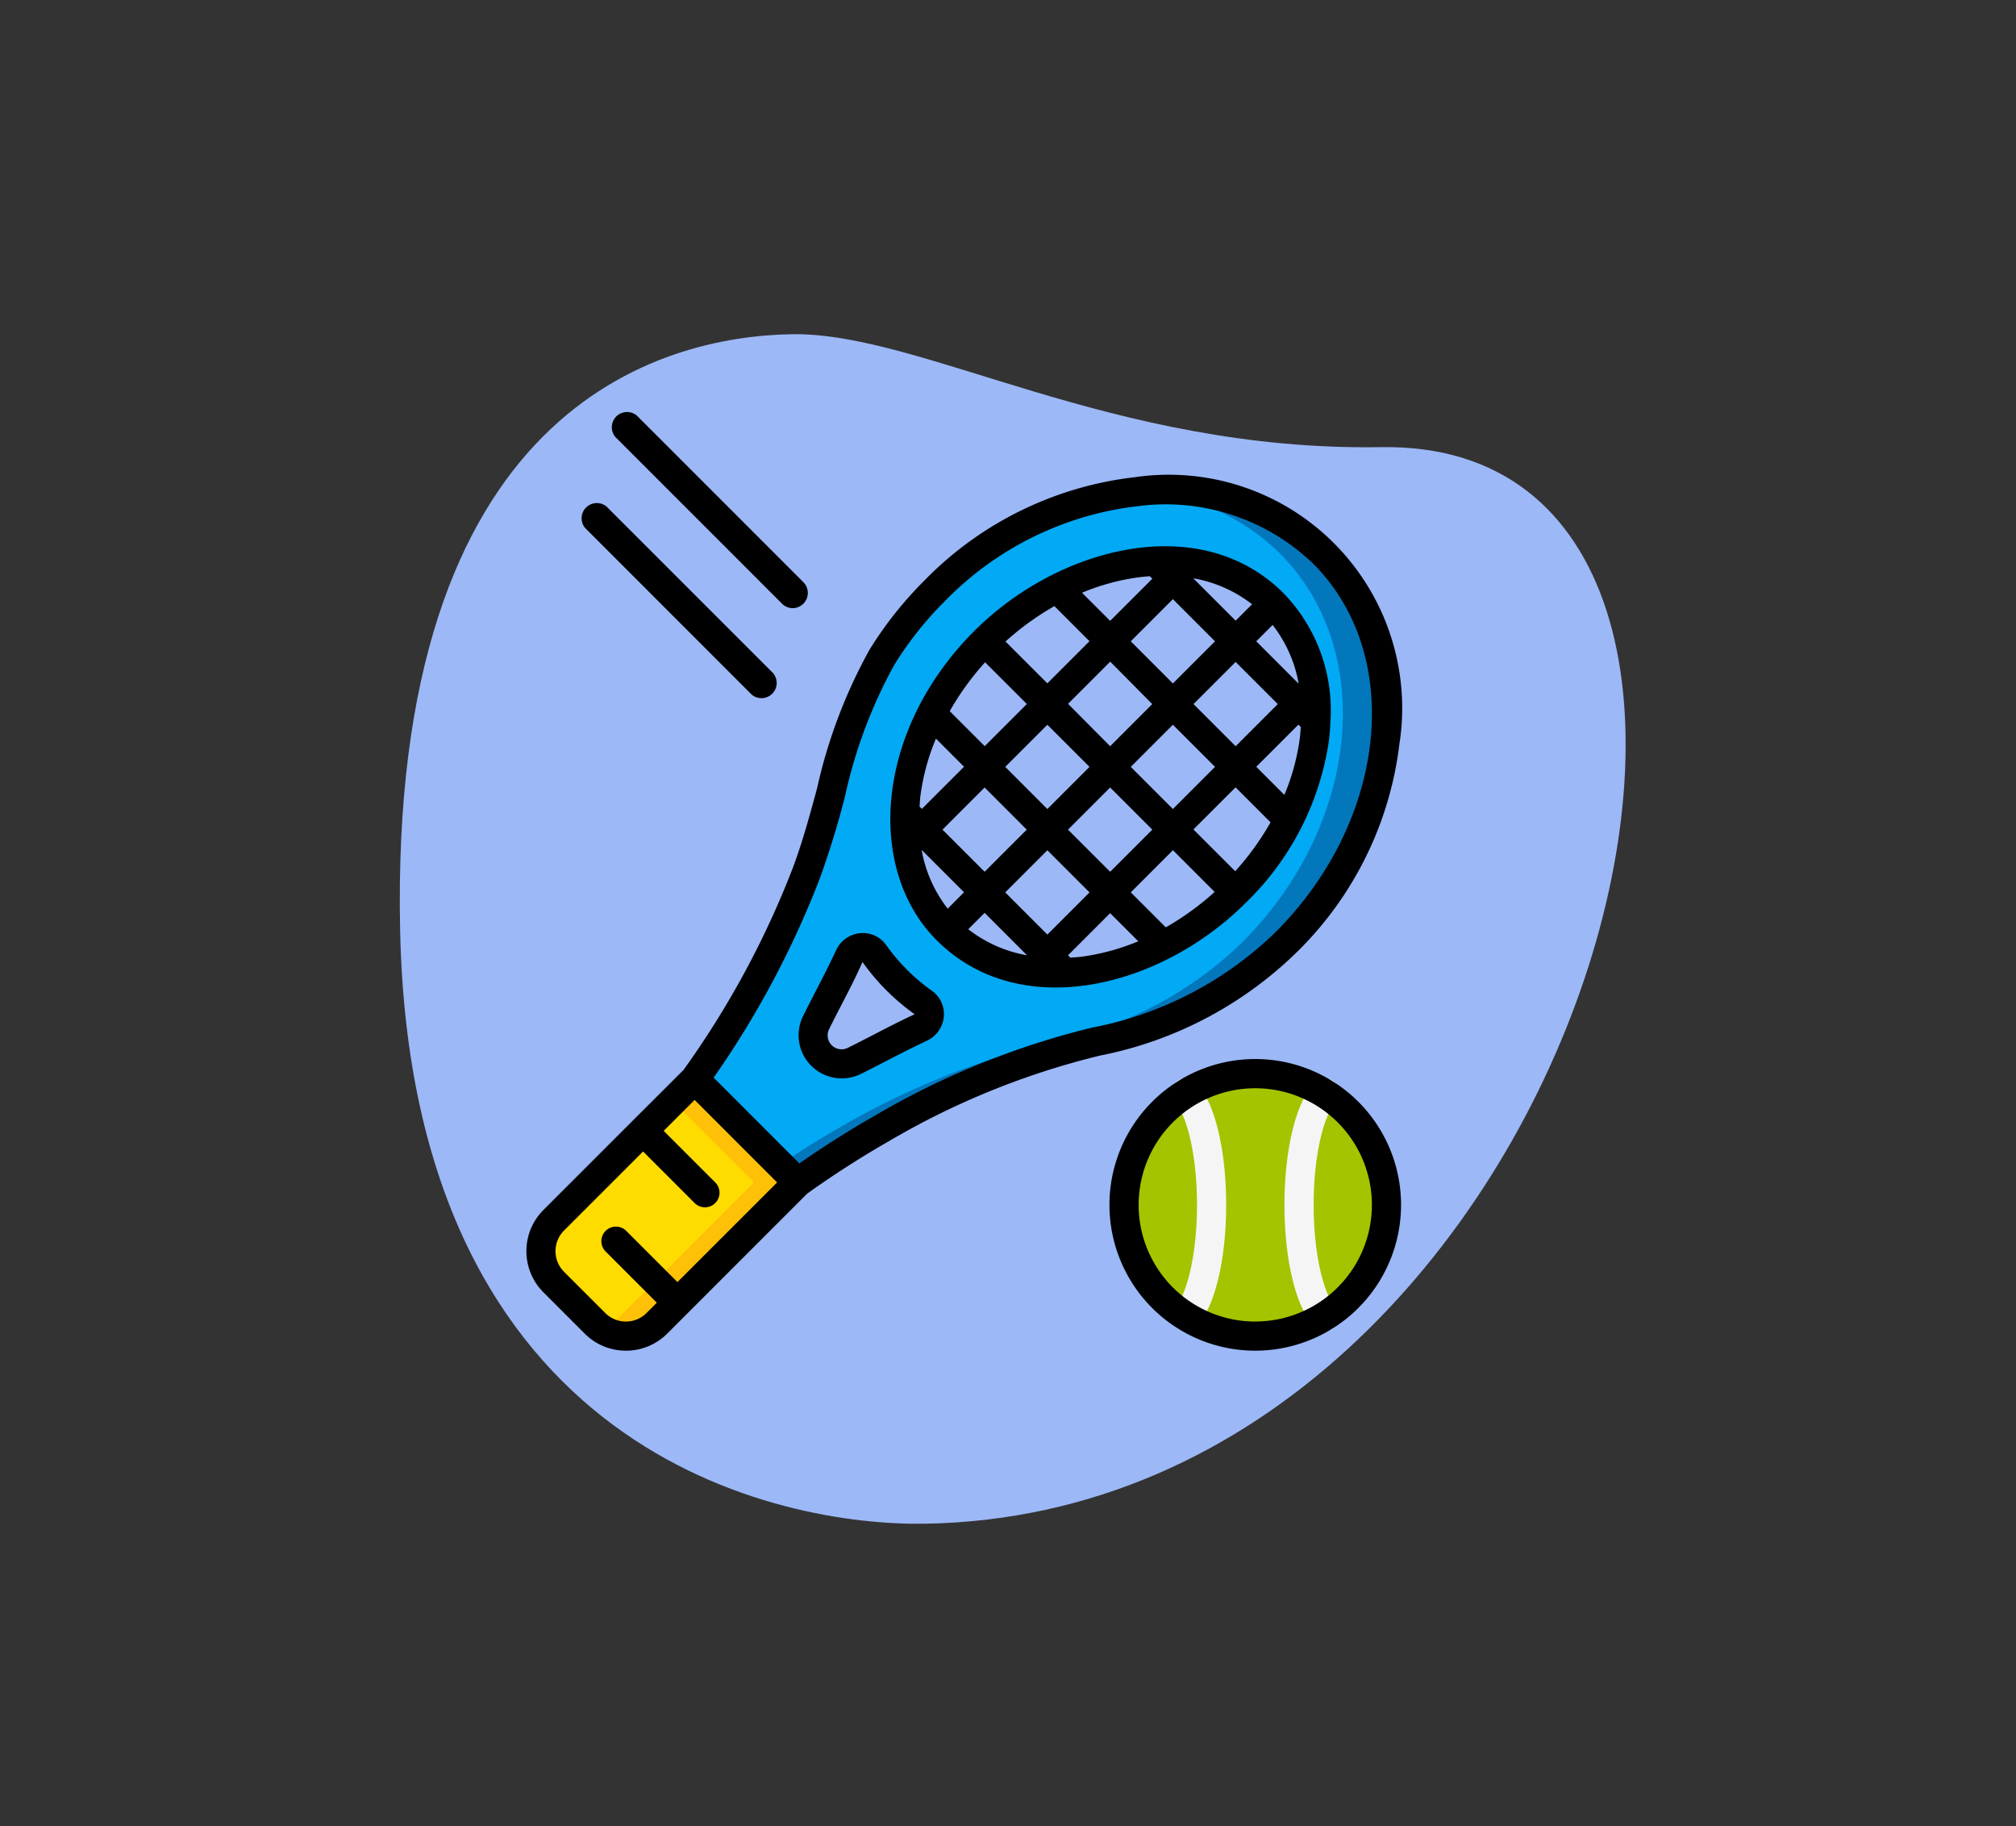 <svg xmlns="http://www.w3.org/2000/svg" xmlns:xlink="http://www.w3.org/1999/xlink" width="106" height="96" viewBox="0 0 106 96"><rect x="0" y="0" width="106" height="96" fill="#333333" stroke="none"/><defs><clipPath id="b"><rect width="106" height="96"/></clipPath></defs><g id="a" clip-path="url(#b)"><path d="M329.622,108.507c-14.226.232-24.136-6.051-30.991-5.937s-21.183,3.792-20.592,31.36,20.046,31.3,27.589,31.173C340.938,164.526,354.821,108.1,329.622,108.507Z" transform="translate(-257 -85)" fill="#9cb8f7"/><path d="M326.592,114.089c-5.106-5.1-14.266-4.217-20.46,1.985a18.615,18.615,0,0,0-2.76,3.48c-2.146,3.488-2.553,7.628-4,11.407a48.067,48.067,0,0,1-5.849,10.778l5.42,5.42a50.441,50.441,0,0,1,4.423-2.836,41.872,41.872,0,0,1,11.307-4.569,19.818,19.818,0,0,0,9.935-5.205c6.2-6.194,7.084-15.355,1.986-20.46Zm-21.181,24.929c-1.288.6-2.33,1.18-3.5,1.755a1.5,1.5,0,0,1-2.008-2.008c.575-1.165,1.158-2.208,1.756-3.5a.767.767,0,0,1,1.318-.138,10.546,10.546,0,0,0,2.568,2.568.767.767,0,0,1-.138,1.319Zm16.558-7.106c-4.737,4.737-11.529,5.619-15.178,1.977s-2.76-10.44,1.978-15.178,11.537-5.627,15.178-1.978,2.76,10.441-1.978,15.179Z" transform="translate(-257 -85)" fill="#02a9f4"/><path d="M326.592,114.089a11.953,11.953,0,0,0-9.579-3.257,11.5,11.5,0,0,1,7.279,3.257c5.1,5.105,4.216,14.266-1.985,20.46a19.822,19.822,0,0,1-9.935,5.205,41.858,41.858,0,0,0-11.307,4.569c-1.045.593-2.056,1.238-3.054,1.906l.93.93a50.441,50.441,0,0,1,4.423-2.836,41.872,41.872,0,0,1,11.307-4.569,19.818,19.818,0,0,0,9.935-5.205c6.2-6.194,7.084-15.355,1.986-20.46Z" transform="translate(-257 -85)" fill="#0377bc"/><path d="M298.941,147.159l-7.4,7.4a2.3,2.3,0,0,1-3.25,0l-2.17-2.169a2.3,2.3,0,0,1,0-3.25l7.4-7.406Z" transform="translate(-257 -85)" fill="#ffdc00"/><path d="M293.521,141.739l-1.15,1.15,4.27,4.27-7.4,7.4a2.255,2.255,0,0,1-.475.355,2.294,2.294,0,0,0,2.775-.355l7.4-7.4Z" transform="translate(-257 -85)" fill="#fec108"/><circle cx="6.899" cy="6.899" r="6.899" transform="translate(59.105 56.44)" fill="#a4c400"/><path d="M319.355,154.963a.766.766,0,0,1-.536-1.311c.541-.539,1.119-2.584,1.119-5.312s-.578-4.774-1.122-5.313a.767.767,0,1,1,1.079-1.089c.957.949,1.576,3.462,1.576,6.4s-.619,5.452-1.576,6.4A.769.769,0,0,1,319.355,154.963Z" transform="translate(-257 -85)" fill="#f5f5f5"/><path d="M326.653,154.963a.764.764,0,0,1-.536-.222c-.961-.949-1.58-3.462-1.58-6.4s.619-5.453,1.577-6.4a.767.767,0,1,1,1.079,1.089c-.544.539-1.122,2.584-1.122,5.313s.578,4.773,1.122,5.312a.766.766,0,0,1-.537,1.311Z" transform="translate(-257 -85)" fill="#f5f5f5"/><path d="M330.6,123.983a12.27,12.27,0,0,0-13.9-13.9,18.382,18.382,0,0,0-11.108,5.448,19.8,19.8,0,0,0-2.871,3.622,27.087,27.087,0,0,0-2.76,7.29c-.383,1.414-.781,2.878-1.3,4.249a47.538,47.538,0,0,1-5.72,10.553l-2.665,2.66-4.7,4.7a3.066,3.066,0,0,0,0,4.336l2.168,2.168a3.067,3.067,0,0,0,4.337,0l1.084-1.084,6.274-6.274a50.376,50.376,0,0,1,4.3-2.759,40.927,40.927,0,0,1,11.1-4.5,20.413,20.413,0,0,0,10.309-5.4,18.386,18.386,0,0,0,5.447-11.107ZM292.62,152.4l-2.711-2.711a.767.767,0,0,0-1.084,1.084l2.711,2.711-.542.542a1.534,1.534,0,0,1-2.169,0l-2.168-2.168a1.534,1.534,0,0,1,0-2.169l4.156-4.155,2.711,2.71a.766.766,0,0,0,1.084-1.083l-2.711-2.711,1.627-1.627,2.168,2.169,2.168,2.169ZM314.505,139a42.426,42.426,0,0,0-11.522,4.66c-1.333.759-2.66,1.6-3.954,2.5l-.568-.568-3.938-3.941a48.906,48.906,0,0,0,5.56-10.414,45.622,45.622,0,0,0,1.353-4.4,25.577,25.577,0,0,1,2.588-6.889,18.279,18.279,0,0,1,2.652-3.341,16.846,16.846,0,0,1,10.17-5,11.191,11.191,0,0,1,9.2,3.026c4.795,4.795,3.909,13.485-1.98,19.372a18.941,18.941,0,0,1-9.56,5Z" transform="translate(-257 -85)"/><path d="M305.986,137.076a10.054,10.054,0,0,1-2.384-2.385,1.5,1.5,0,0,0-1.373-.634,1.551,1.551,0,0,0-1.263.89c-.354.763-.712,1.457-1.057,2.121-.23.449-.46.894-.69,1.361a2.269,2.269,0,0,0,3.036,3.032c.466-.23.913-.46,1.364-.694.665-.345,1.354-.7,2.116-1.055a1.551,1.551,0,0,0,.889-1.264,1.5,1.5,0,0,0-.638-1.372Zm-.9,1.246c-.79.367-1.494.731-2.174,1.084-.442.23-.88.454-1.333.678a.732.732,0,0,1-.985-.98c.224-.455.449-.891.677-1.331.353-.682.718-1.387,1.079-2.2a11.61,11.61,0,0,0,2.755,2.756Z" transform="translate(-257 -85)"/><path d="M326.952,122.921a8.832,8.832,0,0,0-2.461-6.732c-4.4-4.406-11.869-2.413-16.261,1.98-5.242,5.241-5.707,12.535-1.979,16.261,4.341,4.343,11.735,2.546,16.26-1.979a14.848,14.848,0,0,0,4.352-8.442,10.618,10.618,0,0,0,.088-1.068Zm-2.42,3.867-1.478-1.478,2.216-2.216.122.123c-.014.2-.023.393-.049.593a11.749,11.749,0,0,1-.811,2.978Zm-2.583,4.017-2.2-2.2,2.216-2.215,1.84,1.84A14.5,14.5,0,0,1,321.949,130.8Zm-3.652,2.946-1.84-1.84,2.215-2.216,2.193,2.194a14.55,14.55,0,0,1-2.568,1.862Zm-10.386.1.861-.861,2.215,2.216-.01.01a6.988,6.988,0,0,1-3.066-1.365Zm-2.449-4.151.01-.009,2.216,2.215-.859.863a7.018,7.018,0,0,1-1.367-3.067Zm.748-5.871,1.478,1.479-2.216,2.215-.122-.123c.014-.2.023-.392.049-.593a11.734,11.734,0,0,1,.811-2.976Zm2.582-4.014,2.2,2.195-2.215,2.215-1.84-1.84a14.5,14.5,0,0,1,1.86-2.57Zm3.653-2.946,1.839,1.84-2.215,2.215-2.2-2.2a14.517,14.517,0,0,1,2.572-1.86Zm10.386-.1-.862.861-2.215-2.215.01-.011A7.008,7.008,0,0,1,322.831,116.765Zm2.448,4.151-.009.01-2.217-2.216.861-.86A7,7,0,0,1,325.279,120.916Zm-5.525,1.094,2.215-2.215,2.216,2.215-2.216,2.215Zm1.131,3.3-2.215,2.216-2.215-2.215,2.215-2.216Zm0-6.6-2.215,2.215-2.215-2.216,2.214-2.215Zm-3.3,3.3-2.215,2.215L313.158,122l2.216-2.216Zm-7.73,3.3,2.215-2.214,2.216,2.215-2.216,2.216Zm1.131,3.3-2.215,2.215-2.216-2.215,2.216-2.216Zm-1.131,3.3,2.215-2.216,2.216,2.216-2.216,2.215Zm3.3-3.3,2.216-2.216,2.215,2.216-2.215,2.215Zm3.717-13.265c.2-.025.391-.043.584-.057l.132.132-2.217,2.214-1.479-1.478a11.752,11.752,0,0,1,2.98-.811Zm-3,19.945c-.2.026-.4.035-.593.049l-.124-.122,2.216-2.216,1.479,1.478a11.722,11.722,0,0,1-2.98.811Z" transform="translate(-257 -85)"/><path d="M298.683,116.971a.8.8,0,0,0,.563-1.36l-8.763-8.764a.8.8,0,0,0-1.127,1.127l8.764,8.764A.8.8,0,0,0,298.683,116.971Z" transform="translate(-257 -85)"/><path d="M296.526,121.518a.8.8,0,0,0,1.127-1.126l-8.764-8.764a.8.8,0,0,0-1.126,1.126Z" transform="translate(-257 -85)"/><path d="M323,140.674a7.666,7.666,0,1,0,7.666,7.666A7.666,7.666,0,0,0,323,140.674Zm0,13.8a6.132,6.132,0,1,1,6.133-6.132A6.131,6.131,0,0,1,323,154.472Z" transform="translate(-257 -85)"/></g></svg>